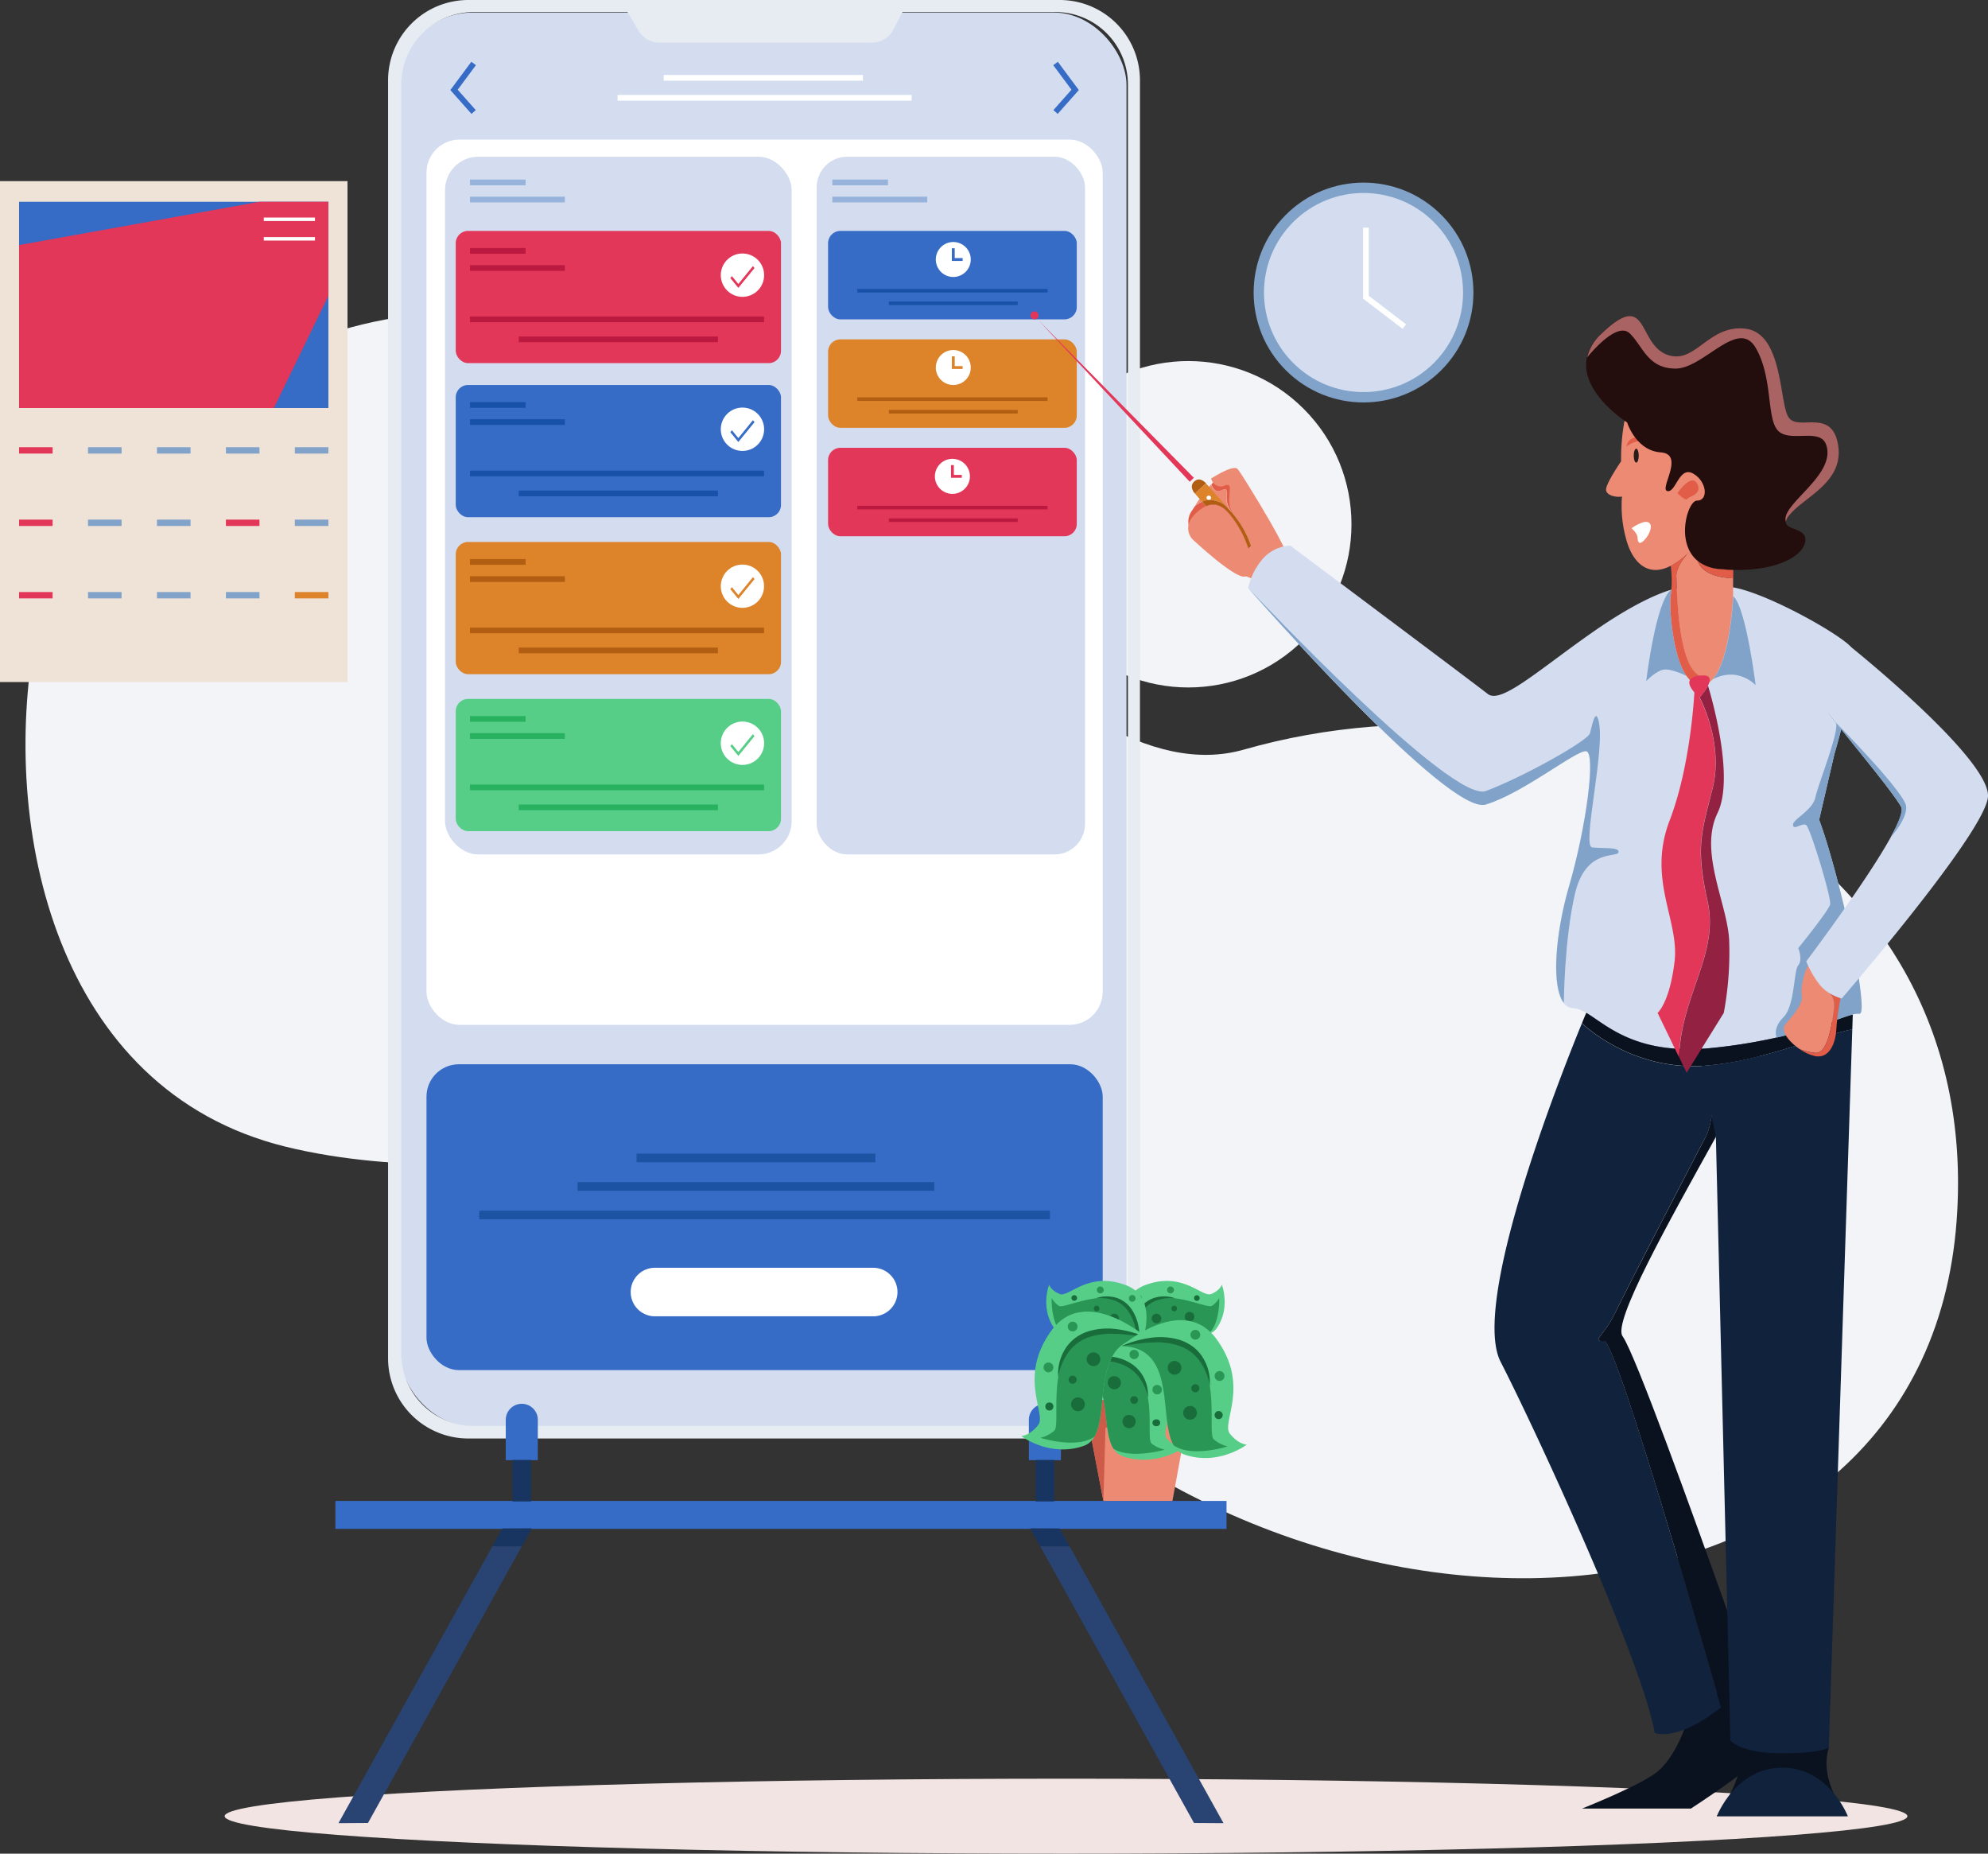 <svg xmlns="http://www.w3.org/2000/svg" viewBox="0 0 660.83 616.05"><rect x="0" y="0" width="660.83" height="616.05" fill="#333333" stroke="none"/><defs><style>.cls-1{fill:#f2f4f7;}.cls-2{fill:#f2e4e2;}.cls-3{fill:#d3ddef;}.cls-4{fill:#e7ebf2;}.cls-5{fill:#fff;}.cls-6{fill:#366bc6;}.cls-7{fill:#e23758;}.cls-8{fill:#dd842a;}.cls-9{fill:#57ce87;}.cls-10{fill:#bc1940;}.cls-11{fill:#1852a8;}.cls-12{fill:#b25e12;}.cls-13{fill:#28b260;}.cls-14{fill:#97b3db;}.cls-15{fill:#1c53a3;}.cls-16{fill:#294473;}.cls-17{fill:#173560;}.cls-18{fill:#81a2c9;}.cls-19{fill:#09121e;}.cls-20{fill:#11223d;}.cls-21{fill:#ed8a74;}.cls-22{fill:#e25d47;}.cls-23{fill:#932142;}.cls-24{fill:#281c1a;}.cls-25{fill:#230e0d;}.cls-26{fill:#aa6363;}.cls-27{fill:#299655;}.cls-28{fill:#196d3b;}.cls-29{fill:#ce5b49;}.cls-30{fill:#efe3d8;}</style></defs><g id="Ebene_2" data-name="Ebene 2"><g id="Businessman_working_on_desk" data-name="Businessman working on desk"><path class="cls-1" d="M11.7,211.65C0,274.86,18.42,362.24,94.86,381.07c77.29,19,158.26-18.94,224,56C429.67,563.45,639.5,552.68,650.39,405.85,660,276.9,523.78,217.64,413.55,249.1,351,267,277.35,143.93,199.6,112.56S25.22,138.71,11.7,211.65Z"/><circle class="cls-1" cx="395" cy="174.23" r="54.24" transform="translate(-7.5 330.34) rotate(-45)"/><ellipse class="cls-2" cx="354.36" cy="603.59" rx="279.68" ry="12.46"/><rect class="cls-3" x="132.91" y="4.18" width="241.55" height="469.87" rx="24.08"/><path class="cls-4" d="M352.26,0H155.71A26.67,26.67,0,0,0,129,26.67V451.41a26.67,26.67,0,0,0,26.67,26.66H352.26a26.67,26.67,0,0,0,26.67-26.66V26.67A26.67,26.67,0,0,0,352.26,0Zm22.67,449.81a24.1,24.1,0,0,1-24.08,24.08H157.46a24.11,24.11,0,0,1-24.08-24.08V28.1A24.11,24.11,0,0,1,157.46,4h51.1l3.65,6.16a8.1,8.1,0,0,0,7,4h70.65A8.11,8.11,0,0,0,297,9.82L300,4h50.83A24.1,24.1,0,0,1,374.93,28.1Z"/><rect class="cls-5" x="141.77" y="46.39" width="224.78" height="294.21" rx="11"/><rect class="cls-6" x="141.77" y="353.7" width="224.78" height="101.64" rx="10.76"/><rect class="cls-3" x="147.93" y="52.08" width="115.23" height="231.89" rx="11.07"/><rect class="cls-3" x="271.47" y="52.08" width="89.2" height="231.89" rx="10.16"/><rect class="cls-7" x="151.49" y="76.74" width="108.12" height="43.94" rx="4.09"/><rect class="cls-6" x="151.49" y="127.95" width="108.12" height="43.94" rx="4.09"/><rect class="cls-8" x="151.49" y="180.12" width="108.12" height="43.94" rx="4.09"/><rect class="cls-9" x="151.49" y="232.28" width="108.12" height="43.94" rx="4.09"/><rect class="cls-6" x="275.26" y="76.74" width="82.67" height="29.4" rx="4.09"/><rect class="cls-8" x="275.26" y="112.78" width="82.67" height="29.4" rx="4.09"/><rect class="cls-7" x="275.26" y="148.82" width="82.67" height="29.4" rx="4.09"/><rect class="cls-10" x="156.23" y="82.43" width="18.49" height="1.9"/><rect class="cls-10" x="156.23" y="88.12" width="31.54" height="1.9"/><rect class="cls-10" x="156.23" y="105.19" width="97.75" height="1.9"/><rect class="cls-10" x="172.44" y="111.83" width="66.22" height="1.9"/><path class="cls-5" d="M254,91.44a7.2,7.2,0,1,1-7.2-7.19A7.19,7.19,0,0,1,254,91.44Z"/><polygon class="cls-7" points="245.43 95.67 242.77 92.42 243.3 91.77 245.43 94.38 250.28 88.44 250.81 89.08 245.43 95.67"/><rect class="cls-11" x="156.23" y="133.64" width="18.49" height="1.9"/><rect class="cls-11" x="156.23" y="139.33" width="31.54" height="1.9"/><rect class="cls-11" x="156.23" y="156.41" width="97.75" height="1.9"/><rect class="cls-11" x="172.44" y="163.04" width="66.22" height="1.9"/><path class="cls-5" d="M254,142.65a7.2,7.2,0,1,1-7.2-7.19A7.2,7.2,0,0,1,254,142.65Z"/><polygon class="cls-6" points="245.43 146.89 242.77 143.63 243.3 142.99 245.43 145.59 250.28 139.65 250.81 140.3 245.43 146.89"/><rect class="cls-12" x="156.23" y="185.81" width="18.49" height="1.9"/><rect class="cls-12" x="156.23" y="191.5" width="31.54" height="1.9"/><rect class="cls-12" x="156.23" y="208.57" width="97.75" height="1.9"/><rect class="cls-12" x="172.44" y="215.21" width="66.22" height="1.9"/><circle class="cls-5" cx="246.79" cy="194.82" r="7.19"/><polygon class="cls-8" points="245.43 199.05 242.77 195.8 243.3 195.15 245.43 197.76 250.28 191.81 250.81 192.46 245.43 199.05"/><rect class="cls-13" x="156.23" y="237.97" width="18.49" height="1.9"/><rect class="cls-13" x="156.23" y="243.66" width="31.54" height="1.9"/><rect class="cls-13" x="156.23" y="260.73" width="97.75" height="1.9"/><rect class="cls-13" x="172.44" y="267.37" width="66.22" height="1.9"/><path class="cls-5" d="M254,247a7.2,7.2,0,1,1-7.2-7.19A7.19,7.19,0,0,1,254,247Z"/><polygon class="cls-9" points="245.43 251.22 242.77 247.96 243.3 247.31 245.43 249.92 250.28 243.98 250.81 244.63 245.43 251.22"/><rect class="cls-11" x="284.98" y="96.02" width="63.23" height="1.19"/><rect class="cls-11" x="295.47" y="100.2" width="42.83" height="1.19"/><rect class="cls-12" x="284.98" y="132.06" width="63.23" height="1.19"/><rect class="cls-12" x="295.47" y="136.24" width="42.83" height="1.19"/><rect class="cls-10" x="284.98" y="168.1" width="63.23" height="1.19"/><rect class="cls-10" x="295.47" y="172.28" width="42.83" height="1.19"/><path class="cls-5" d="M322.69,86.24a5.81,5.81,0,1,1-5.81-5.81A5.81,5.81,0,0,1,322.69,86.24Z"/><polygon class="cls-6" points="319.99 86.72 316.41 86.72 316.41 82.51 317.36 82.51 317.36 85.77 319.99 85.77 319.99 86.72"/><path class="cls-5" d="M322.69,122.14a5.81,5.81,0,1,1-5.81-5.81A5.81,5.81,0,0,1,322.69,122.14Z"/><polygon class="cls-8" points="319.99 122.61 316.41 122.61 316.41 118.41 317.36 118.41 317.36 121.67 319.99 121.67 319.99 122.61"/><path class="cls-5" d="M322.41,158.3a5.82,5.82,0,1,1-5.81-5.81A5.82,5.82,0,0,1,322.41,158.3Z"/><polygon class="cls-7" points="319.71 158.78 316.12 158.78 316.12 154.57 317.07 154.57 317.07 157.83 319.71 157.83 319.71 158.78"/><rect class="cls-14" x="156.23" y="59.67" width="18.49" height="1.9"/><rect class="cls-14" x="156.23" y="65.36" width="31.54" height="1.9"/><rect class="cls-14" x="276.68" y="59.67" width="18.49" height="1.9"/><rect class="cls-14" x="276.68" y="65.36" width="31.54" height="1.9"/><rect class="cls-15" x="211.59" y="383.4" width="79.39" height="2.85"/><rect class="cls-15" x="192.01" y="392.88" width="118.55" height="2.85"/><rect class="cls-15" x="159.31" y="402.36" width="189.69" height="2.85"/><path class="cls-5" d="M290.26,437.46H217.71a8.06,8.06,0,0,1-8.06-8.06h0a8.06,8.06,0,0,1,8.06-8.07h72.55a8.07,8.07,0,0,1,8.07,8.07h0A8.06,8.06,0,0,1,290.26,437.46Z"/><rect class="cls-5" x="205.28" y="31.56" width="97.76" height="1.9"/><rect class="cls-5" x="220.61" y="24.92" width="66.22" height="1.9"/><polygon class="cls-6" points="156.73 37.85 149.7 29.93 156.68 20.53 158.2 21.66 152.14 29.82 158.15 36.59 156.73 37.85"/><polygon class="cls-6" points="351.58 37.85 358.61 29.93 351.63 20.53 350.11 21.66 356.17 29.82 350.16 36.59 351.58 37.85"/><rect class="cls-6" x="111.5" y="498.82" width="296.21" height="9.29"/><polygon class="cls-16" points="163.69 513.9 173.45 513.9 122.32 605.85 112.51 605.91 163.69 513.9"/><polygon class="cls-16" points="176.79 507.88 176.76 507.96 166.99 507.96 176.79 507.88"/><polygon class="cls-16" points="352.23 507.96 342.46 507.96 342.43 507.88 352.23 507.96"/><polygon class="cls-16" points="406.71 605.91 396.9 605.85 345.78 513.9 355.54 513.9 406.71 605.91"/><polygon class="cls-17" points="355.54 513.9 345.78 513.9 342.46 507.96 352.23 507.96 355.54 513.9"/><polygon class="cls-17" points="176.76 507.96 173.45 513.9 163.69 513.9 166.99 507.96 176.76 507.96"/><path class="cls-6" d="M178.78,485.27H168.12v-13.4a5.33,5.33,0,0,1,5.33-5.33h0a5.33,5.33,0,0,1,5.33,5.33Z"/><rect class="cls-17" x="170.38" y="485.23" width="6.12" height="13.75"/><path class="cls-6" d="M352.66,485.27H342v-13.4a5.33,5.33,0,0,1,5.33-5.33h0a5.33,5.33,0,0,1,5.33,5.33Z"/><rect class="cls-17" x="344.27" y="485.23" width="6.12" height="13.75"/><circle class="cls-18" cx="453.25" cy="97.22" r="36.53" transform="translate(64.01 348.97) rotate(-45)"/><circle class="cls-3" cx="453.25" cy="97.22" r="33.09" transform="translate(64.01 348.97) rotate(-45)"/><polygon class="cls-5" points="466.25 109.29 453.1 99.25 453.1 75.65 455 75.65 455 98.31 467.4 107.78 466.25 109.29"/><path class="cls-8" d="M417.87,179.74l-2,1.78a32.85,32.85,0,0,0-5.59-10.23h0a3.27,3.27,0,0,1-.35-.46l.1.13.61.68Z"/><path class="cls-19" d="M559.83,574.82s-3.28,9.33-8.81,13.91-25.14,12.33-25.14,12.33h36.2s20.87-13.59,22-16.6,0-12.33,0-12.33l-8.38-11.06-15,5.06Z"/><path class="cls-19" d="M578.46,580.55s2.91,7.63-7.76,23h43.52s-9.86-11.38-6.3-22.76Z"/><path class="cls-20" d="M569.23,348.3c-1.66.17-3.26.29-4.78.34l-1.1-5.39,6.33-5.56,16.1-14.13.8-.7,1.19.57,28.11,13.74c-4.3,1.08-13.14,5.18-28.36,8.34A177.79,177.79,0,0,1,569.23,348.3Z"/><path class="cls-20" d="M572.07,567.45h0c-.7.53-1.45,1.1-2.26,1.68-13.11,9.64-19.75,6.79-19.75,6.79-4.43-24.65-39.84-101.15-51.22-123.29-10.08-19.6,20-95.46,27-112.56,0,0,15.21,15,38.6,14.24l1.13,0A100.87,100.87,0,0,0,584.87,351c-3.63,7.21-8.85,16.7-14.49,26.84,0,0,1.35-12.22,0-12.22s-.87,7.49-3.4,12.22-26.24,50.42-30,58.32-8.22,9.65-3.79,9.49S572.07,567.45,572.07,567.45Z"/><path class="cls-20" d="M587.52,345.51a177.79,177.79,0,0,1-18.29,2.79c-1.66.17-3.26.29-4.78.34-21.78.93-30.75-8.21-37.15-12l42.38,1.06,20.22.5C590.07,339.29,589.18,341.86,587.52,345.51Z"/><path class="cls-21" d="M426.64,181.61l-2.4,7.36-8.35,3.22-.41-.16h0l-1.27-.51c-2.85-1.18-8.61-3.84-11.45-7s-6.94-6.33-7.64-10.1a5.42,5.42,0,0,1,1.09-2.3,13.41,13.41,0,0,1,4.72-3.93c2.35-1,5-.75,7.75,2.57A35,35,0,0,1,415,182.31l.88-.79a32.85,32.85,0,0,0-5.59-10.23h0a3.27,3.27,0,0,1-.35-.46l0,0L408,168.73a8.21,8.21,0,0,0-6-2.57.66.66,0,0,1-.44,0h0a6.92,6.92,0,0,0-2.05.54,7.82,7.82,0,0,0-2.38,1.53c.51-.79,1.05-1.59,1.61-2.4a49.1,49.1,0,0,1,3.08-4l.77-.83h0s.93,2.84,2.8,2.17,2.34-1.26,2.3,1.11a8.31,8.31,0,0,0,2,6.39c-2.93-4.67,1-10.67-2.63-9.36a3.2,3.2,0,0,1-3.91-.91,12,12,0,0,1,2.53-1.91,5.12,5.12,0,0,1,5.17-.18c2.08,1.11,4.76,4.59,7.32,8.54l.11.16C422.71,173.68,426.64,181.61,426.64,181.61Z"/><path class="cls-8" d="M401.62,166.18a6.92,6.92,0,0,0-2.05.54l-.77-.87L397.18,164l3.72-3.32,1,1.1,6.16,6.91a8.21,8.21,0,0,0-6-2.57.66.66,0,0,1-.44,0Z"/><path class="cls-7" d="M408.67,170.79A35,35,0,0,1,415,182.31l-.83.75-13.24-14.84C403.27,167.19,406,167.47,408.67,170.79Z"/><path class="cls-12" d="M397.18,164s-2.14-2.22-.19-4,3.91.64,3.91.64Z"/><path class="cls-5" d="M402.29,166a.64.64,0,0,1-.22.14.66.66,0,0,1-.44,0h0a.66.66,0,0,1-.37-.21.73.73,0,0,1,.06-1.05.75.75,0,0,1,1.05.06A.74.74,0,0,1,402.29,166Z"/><path class="cls-21" d="M414.2,191.52a1.88,1.88,0,0,1-.48.12c-2.87.35-12-7.54-17-12.1a5.4,5.4,0,0,1-.56-7.39,13.41,13.41,0,0,1,4.72-3.93c2.35-1,5-.75,7.75,2.57A35,35,0,0,1,415,182.31C416.46,187.05,416.16,190.77,414.2,191.52Z"/><path class="cls-3" d="M618,336.92a5.54,5.54,0,0,0-2.16.25c-4,1-11.91,4.62-25.23,7.66-1,.23-2.06.46-3.13.68a177.79,177.79,0,0,1-18.29,2.79c-1.66.17-3.26.29-4.78.34-21.78.93-30.75-8.21-37.15-12h0a9.77,9.77,0,0,0-4.41-1.61,4,4,0,0,1-3.08-1.7h0c-4.16-5.4-2.94-22.68,1.82-39.07,5.7-19.59,8.85-43.94,5.68-44.58s-20.85,13.92-33.49,17.71c-12.36,3.71-75.89-68.49-78.78-71.8l-.1-.12a22,22,0,0,1,4.9-9.8,13,13,0,0,1,9.09-4.35s61.17,45.76,65.67,49.32,17.79-8.77,36-21.34,26.8-13.75,26.8-13.75a78.09,78.09,0,0,1,17-.55c10.44.62,37.62,15.8,41.1,20.23,2.18,2.77-.6,16-3,25.43-.15.6-.3,1.2-.45,1.77-1.23,4.76-2.25,8.2-2.25,8.2l-5.06,21.82c2.77,7.43,6,19.29,8.75,30.81,1.87,8,3.45,15.8,4.41,21.9.38,2.45.66,4.62.81,6.41C619,335,618.86,337.05,618,336.92Z"/><path class="cls-21" d="M571.48,189.11a13.31,13.31,0,0,1-7-2.53s.94,5.2,11.62,5.6v6s-.92,21.17-6.89,27.68h0a6.37,6.37,0,0,1-1.4,1.18c-.22-.74-1.05-1.59-2.92-2.49-7.35-3.56-7.51-29-7.67-32.86-.15-3.42,3.4-7.37,4.25-8.27a26.09,26.09,0,0,1-6.15,4.65l-2-6.47-.45-1.45,7.21-3.67,1.8-.91,4.37,2.91,5.49,3.66,4.37,2.91v4.38C574.65,189.36,573.1,189.26,571.48,189.11Z"/><path class="cls-21" d="M587.37,156.72s-9.93,10.13-21.08,21.73l-3.73,3.88-.87.87-.11.11a26.28,26.28,0,0,1-6.22,4.73c-3.09,1.6-5.69,1.7-7.83.85-3.49-1.37-5.74-5.26-6.87-9.32a40.9,40.9,0,0,1-1.5-14.55c-1.5.32-5.14-.15-5.29-2.21s5-9.49,5-9.49A68.12,68.12,0,0,1,540,139.88h0l12.84-3.69,22.6,6.63Z"/><path class="cls-21" d="M420.2,170.06s-6.27,4.42-9.57,1.57c-.12-.11-.24-.22-.35-.34h0a3.27,3.27,0,0,1-.35-.46l0,0a.73.73,0,0,1-.09-.13c-2.93-4.67,1-10.67-2.63-9.36a3.2,3.2,0,0,1-3.91-.91,4.26,4.26,0,0,1-.72-1.39l.28-.18c1.37-.85,7.24-4.41,8.49-3,1,1.06,4.66,7.16,7,11l.11.16Z"/><path class="cls-22" d="M407.76,164.27c0-2.37-.43-1.78-2.3-1.11s-2.8-2.17-2.8-2.17q.29-.31.6-.6a3.2,3.2,0,0,0,3.91.91c3.67-1.31-.3,4.69,2.63,9.36A8.31,8.31,0,0,1,407.76,164.27Z"/><path class="cls-22" d="M400.92,168.22a13.41,13.41,0,0,0-4.72,3.93,5.42,5.42,0,0,0-1.09,2.3,6.16,6.16,0,0,1,1.07-4.69c.33-.47.65-1,1-1.48l0,0a7.82,7.82,0,0,1,2.38-1.53Z"/><path class="cls-12" d="M415.87,181.52l-.88.79a35,35,0,0,0-6.32-11.52c-2.71-3.32-5.4-3.6-7.75-2.57l-1.35-1.5a6.92,6.92,0,0,1,2.05-.54h0a.66.66,0,0,0,.44,0,8.21,8.21,0,0,1,6,2.57l1.85,2.06,0,0a3.27,3.27,0,0,0,.35.46h0A32.85,32.85,0,0,1,415.87,181.52Z"/><path class="cls-22" d="M401.63,166.18a3.17,3.17,0,0,1,.44,0A.66.66,0,0,1,401.63,166.18Z"/><path class="cls-22" d="M409.89,170.79,408,168.73a16.13,16.13,0,0,1,1.76,1.93,2.77,2.77,0,0,1,.22.29,2.6,2.6,0,0,1,.25.33,3.27,3.27,0,0,1-.35-.46Z"/><path class="cls-20" d="M570.7,603.59h43.52s-6.16-16.12-21.76-16.12S570.7,603.59,570.7,603.59Z"/><path class="cls-19" d="M615.88,337.17l-.16,4.93c-7,1.35-18.51,5.78-30.85,8.93a100.87,100.87,0,0,1-19.29,3.24l-1.13,0c-23.39.79-38.6-14.24-38.6-14.24.91-2.21,1.44-3.44,1.44-3.44h0c6.4,3.8,15.37,12.94,37.15,12,1.52-.05,3.12-.17,4.78-.34a177.79,177.79,0,0,0,18.29-2.79C602.74,342.35,611.58,338.25,615.88,337.17Z"/><path class="cls-19" d="M574.89,565.25c-.84.67-1.77,1.4-2.81,2.2h0s-34.49-121.93-38.91-121.77,0-1.59,3.79-9.49,27.5-53.58,30-58.32,2.06-12.22,3.4-12.22,0,12.22,0,12.22c-15.63,28.17-34.4,61.55-31,66.22,4.08,5.58,23.61,59.73,34.75,91.11,4.65,13.1,7.84,22.23,7.84,22.23S582.68,558.91,574.89,565.25Z"/><path class="cls-20" d="M584.87,351c12.34-3.15,23.88-7.58,30.85-8.93l-7.8,238.73s-2.37,1.89-15.88,1.89-16.84-4.26-16.84-4.26l-.31-13.21-.73-30-3.78-157.33-4.8-23.6A100.87,100.87,0,0,0,584.87,351Z"/><path class="cls-18" d="M560.6,224.63c-.27-.14-5.16-2.54-7.69-2.07s-5.69,3.79-5.69,3.79,3.19-26.85,8.35-30.38c-.05.62-.12,1.24-.21,1.85C554.81,201.5,555.82,217.76,560.6,224.63Z"/><path class="cls-18" d="M583.58,227.7a12.13,12.13,0,0,0-7.43-3.48,12.64,12.64,0,0,0-6.89,1.6c6-6.51,6.89-27.68,6.89-27.68C580.42,201.93,583.58,227.7,583.58,227.7Z"/><path class="cls-7" d="M569.26,261.92c-3.78,15.17-5.7,19.52-1.66,37.74,3.87,17.44-8.85,31.07-9.48,51.69L551,336.63s4-3.34,5.64-17.09-9.2-27.27-1.61-46.94c6-15.69,7.75-35.2,8.2-42.47,0,0,0,0,0,0,.11-1.85.14-2.91.14-2.91h4.12l.21.69a20.81,20.81,0,0,1-2.79,3.85S573.05,246.74,569.26,261.92Z"/><path class="cls-18" d="M538,283.26c-.47,1.89-10.9-1.42-14.46,13.75s-3.71,36.31-3.71,36.31h0c-4.16-5.4-2.94-22.68,1.82-39.07,5.7-19.59,8.85-43.94,5.68-44.58s-20.85,13.92-33.49,17.71c-12.36,3.71-75.89-68.49-78.78-71.8,2.93,3.11,67.5,71.47,78.85,67.3,11.62-4.27,33.91-16.6,34.62-19.21s1.74-8.34,2.82-4.27c2.48,9.33-5.66,41.73-2.11,42.21S538.45,281.36,538,283.26Z"/><path class="cls-18" d="M618,336.92a5.54,5.54,0,0,0-2.16.25c-4,1-11.91,4.62-25.23,7.66,0,0-1.55-3,2.25-6.8s3.33-15.34,4.9-17.23,0-5.69,0-5.69,10.12-12.49,10.6-14.54-6.64-25.61-8-26.4-4.18,1.9-4.34,0,6.47-4.73,7.42-9.17,8.38-22.82,6.73-24.89-3.72-4.35-2.3-5.15c.66-.36,2.64,2.48,4.6,5.68-.15.6-.3,1.2-.45,1.77-1.23,4.76-2.25,8.2-2.25,8.2l-5.06,21.82c2.77,7.43,6,19.29,8.75,30.81,1.87,8,3.45,15.8,4.41,21.9.38,2.45.66,4.62.81,6.41C619,335,618.86,337.05,618,336.92Z"/><path class="cls-21" d="M611.8,331.76a15.69,15.69,0,0,1-3.62-1.65c.51.38,1.92,1.82,1.4,5.64-.63,4.65-2.08,14.77-6.24,14.14a18.86,18.86,0,0,1-5.08-1.22l0,0c-3.61-2.43-6.55-6.11-4.78-8.22,2.63-3.11,6-7,5.43-9.6-.4-2.06.47-7.05,2.15-9.94a5.25,5.25,0,0,1,1.53-1.8l2.64-1.75,5.27,9.36,1.74,3.08S612,330.55,611.8,331.76Z"/><path class="cls-3" d="M660.8,265c-1.2,10.31-34.44,50.2-45.25,62.93l-3.36,3.93-.39-.11a15.69,15.69,0,0,1-3.62-1.65L608,330a12.94,12.94,0,0,1-3.39-3.09,32,32,0,0,1-3.59-6c-.41-.89-.6-1.42-.6-1.42s19.55-25.9,28-41.09l0,0c2.76-5,4.3-8.83,3.57-10.19-2.45-4.51-15-19.63-21.67-28l-.06-.07c-1.49-1.85-2.69-3.37-3.41-4.35-3.94-5.38-3.63-29.25,8.7-20.55C615.51,215.21,662.22,252.69,660.8,265Z"/><path class="cls-23" d="M573,336.63l-12.34,19.89-2.49-5.17c.63-20.62,13.35-34.25,9.48-51.69-4-18.22-2.12-22.57,1.66-37.74s-4.33-30.17-4.33-30.17a20.81,20.81,0,0,0,2.79-3.85c1.37,4.57,8.82,30.66,3.15,42.32-6.23,12.8,3.15,29.87,3.86,42A109.53,109.53,0,0,1,573,336.63Z"/><path class="cls-18" d="M628.38,278.35c2.76-5,4.3-8.83,3.57-10.19-2.45-4.51-15-19.63-21.67-28,1.37,1.39,23.14,23.54,23.36,27.9S628.69,278,628.38,278.35Z"/><path class="cls-22" d="M567.85,227a4.4,4.4,0,0,1-2.13.69c-2.05.1-3.74-1.09-5.11-3.06h0c-4.78-6.87-5.79-23.13-5.24-26.81.09-.61.16-1.23.21-1.85a39.84,39.84,0,0,0-.21-7.93,26.28,26.28,0,0,0,6.22-4.73c-.69.72-4.47,4.83-4.32,8.35.16,3.87.32,29.3,7.67,32.86C566.8,225.42,567.63,226.27,567.85,227Z"/><path class="cls-7" d="M567.72,227.9a20.81,20.81,0,0,1-2.79,3.85,16.14,16.14,0,0,1-1.68-1.62s0,0,0,0c-1.67-1.9-3.36-4.84,1.44-5.56l.24,0C568.83,224,568.74,225.92,567.72,227.9Z"/><path class="cls-22" d="M576.15,189.4v2.78c-10.68-.4-11.62-5.6-11.62-5.6a13.31,13.31,0,0,0,7,2.53C573.1,189.26,574.65,189.36,576.15,189.4Z"/><path class="cls-22" d="M611.8,331.76a81.18,81.18,0,0,0-1.37,10c-.17,4.5-2.1,10.11-7,9.24a14.46,14.46,0,0,1-5.17-2.32,18.86,18.86,0,0,0,5.08,1.22c4.16.63,5.61-9.49,6.24-14.14.52-3.82-.89-5.26-1.4-5.64A15.69,15.69,0,0,0,611.8,331.76Z"/><path class="cls-24" d="M544.73,151.43c0,1.27-.37,2.31-.83,2.31s-.83-1-.83-2.31.37-2.31.83-2.31S544.73,150.15,544.73,151.43Z"/><path class="cls-22" d="M540.66,148.42a3.51,3.51,0,0,1,3.72-3.08c3.47-.08,4.11,3.4,4.11,3.4s-2-2.29-3.92-2.11A8.56,8.56,0,0,0,540.66,148.42Z"/><path class="cls-25" d="M595,171a4.68,4.68,0,0,0-1.34,2.43c-.25,2.87,7.16,1.86,6.42,6.54-.63,3.94-6.15,7.6-15,8.92a50.69,50.69,0,0,1-8.89.5c-1.5,0-3-.14-4.67-.29a13.31,13.31,0,0,1-7-2.53c-3.22-2.51-4.38-6.42-4.41-10.13,0-5.23,2.17-10.07,4-10.07,3.89,0,3.29-6.43-1.34-9s-5.68,6.43-8.52,5.83,6-12.26-2.24-12.86-11.14-9.94-11.14-9.94-15.85-10-13.36-21.61h0a15.73,15.73,0,0,1,4.9-8c15.4-14.66,11.81,3.14,21.38,7s13.75-10,26.31-8.53,11.21,24.67,14.35,29.45,14.36-3.28,16.45,9.12S600,165,595,171Z"/><path class="cls-5" d="M542.36,175.54s4.78-3.49,6.13-1.47-2.81,7.47-3.76,6.16S545.41,178.44,542.36,175.54Z"/><path class="cls-22" d="M557.58,163.91c.15-.23,4.66-6.79,6.56-3.16s-2.77,4.19-3.28,5.06S557.58,163.91,557.58,163.91Z"/><path class="cls-26" d="M595,171a4.68,4.68,0,0,0-1.34,2.43c-2.09-5.72,17-15.49,13.35-25.68-2-5.64-11.85-.6-15.88-4.52s-1.66-17.54-7.51-27.62-17.28,6.88-26.64,6.88-10.9-7.59-15.29-11.73-13.73,7.59-14.09,8a15.73,15.73,0,0,1,4.9-8c15.4-14.66,11.81,3.14,21.38,7s13.75-10,26.31-8.53,11.21,24.67,14.35,29.45,14.36-3.28,16.45,9.12S600,165,595,171Z"/><polygon class="cls-7" points="395.49 160.1 345.21 106.45 396.85 158.79 395.49 160.1"/><circle class="cls-7" cx="343.87" cy="104.8" r="1.34"/><path class="cls-9" d="M376.28,448.64c3.81-12.38,18.36-3.58,25.39-5.35h0a4.49,4.49,0,0,0,2.69-1.75c4.84-6.83,1.78-14.57,1.78-14.57s-.52,1.84-3.53,3.08-9.36-7.62-21.83-3S376.28,448.64,376.28,448.64Z"/><path class="cls-27" d="M376.28,448.64c3.81-12.38,18.36-3.58,25.39-5.35h0c3.94-3.25,3.63-11.93,3.63-11.93a7.63,7.63,0,0,1-2.45,2.63c-1.61,1-12.43-4.84-19.83-1.74S376.28,448.64,376.28,448.64Z"/><path class="cls-28" d="M390.71,431.5a11,11,0,0,0-6.74-.25,9.46,9.46,0,0,0-3.13,1.59,10.47,10.47,0,0,0-2.36,2.61,15.79,15.79,0,0,0-2.24,6.47,24.78,24.78,0,0,0,0,6.72,60,60,0,0,1,1-6.53c.12-.53.28-1.05.41-1.58s.3-1,.52-1.52a13.56,13.56,0,0,1,1.4-2.83,9.72,9.72,0,0,1,4.71-3.94A13.86,13.86,0,0,1,390.71,431.5Z"/><path class="cls-28" d="M384,439.73a1.59,1.59,0,1,0-1.09-2A1.58,1.58,0,0,0,384,439.73Z"/><path class="cls-28" d="M390.07,435.76a.93.93,0,1,0-.64-1.15A.93.93,0,0,0,390.07,435.76Z"/><path class="cls-27" d="M378.2,432.59a1.12,1.12,0,1,0-.78-1.39A1.13,1.13,0,0,0,378.2,432.59Z"/><path class="cls-28" d="M397.5,432.27a.94.94,0,1,0,.51-1.8.94.94,0,0,0-.51,1.8Z"/><path class="cls-28" d="M395,439.12a1.59,1.59,0,1,0-1.09-2A1.58,1.58,0,0,0,395,439.12Z"/><path class="cls-27" d="M388.81,429.8a1.14,1.14,0,0,0,.63-2.19,1.14,1.14,0,1,0-.63,2.19Z"/><path class="cls-9" d="M378.59,448.64c-3.82-12.38-18.37-3.58-25.39-5.35h0a4.47,4.47,0,0,1-2.68-1.75c-4.85-6.83-1.78-14.57-1.78-14.57s.51,1.84,3.52,3.08,9.36-7.62,21.84-3S378.59,448.64,378.59,448.64Z"/><path class="cls-27" d="M378.59,448.64c-3.82-12.38-18.37-3.58-25.39-5.35h0c-3.94-3.25-3.63-11.93-3.63-11.93A7.63,7.63,0,0,0,352,434c1.61,1,12.44-4.84,19.83-1.74S378.59,448.64,378.59,448.64Z"/><path class="cls-28" d="M364.15,431.5a11,11,0,0,1,6.74-.25,9.46,9.46,0,0,1,3.13,1.59,10.28,10.28,0,0,1,2.36,2.61,15.79,15.79,0,0,1,2.24,6.47,25.19,25.19,0,0,1,0,6.72,62.58,62.58,0,0,0-1-6.53c-.12-.53-.28-1.05-.4-1.58s-.31-1-.52-1.52a14.11,14.11,0,0,0-1.41-2.83,9.72,9.72,0,0,0-4.71-3.94A13.84,13.84,0,0,0,364.15,431.5Z"/><path class="cls-28" d="M370.83,439.73a1.59,1.59,0,1,1,1.09-2A1.59,1.59,0,0,1,370.83,439.73Z"/><path class="cls-28" d="M364.79,435.76a.93.93,0,1,1,.64-1.15A.93.93,0,0,1,364.79,435.76Z"/><path class="cls-27" d="M376.66,432.59a1.12,1.12,0,1,1,.78-1.39A1.12,1.12,0,0,1,376.66,432.59Z"/><path class="cls-28" d="M357.36,432.27a.94.94,0,1,1,.64-1.15A.92.92,0,0,1,357.36,432.27Z"/><path class="cls-28" d="M359.83,439.12a1.59,1.59,0,1,1,1.09-2A1.59,1.59,0,0,1,359.83,439.12Z"/><path class="cls-27" d="M366.05,429.8a1.14,1.14,0,1,1,.79-1.41A1.13,1.13,0,0,1,366.05,429.8Z"/><polygon class="cls-21" points="360.34 465.25 395.84 465.25 389.73 498.82 366.78 498.82 360.34 465.25"/><polygon class="cls-29" points="395.84 465.25 367.47 474.53 366.78 498.82 360.34 465.25 395.84 465.25"/><path class="cls-9" d="M353.62,453.15c17.73.36,11.57,20.6,16.53,28.34h0a6,6,0,0,0,3.31,2.59c10.8,3.46,19.83-2.79,19.83-2.79s-2.6,0-5.36-3.15,6.53-13.67-4.19-26.93S353.62,453.15,353.62,453.15Z"/><path class="cls-27" d="M353.62,453.15c17.73.36,11.57,20.6,16.53,28.34h0c5.74,3.58,17.06.29,17.06.29a11.11,11.11,0,0,1-4.38-2c-1.94-1.57,1.73-16.4-5.11-24.13S353.62,453.15,353.62,453.15Z"/><path class="cls-28" d="M381.57,464.51a12.41,12.41,0,0,0-2.19-8.07,11.94,11.94,0,0,0-3.26-3.19,15.09,15.09,0,0,0-4.31-1.93,24.08,24.08,0,0,0-9.36-.47,37.37,37.37,0,0,0-8.83,2.3c3-.44,6-.87,9-1,.74,0,1.49,0,2.22-.05s1.48,0,2.2.1a20.08,20.08,0,0,1,4.26.72,13.41,13.41,0,0,1,6.94,4.26A16.3,16.3,0,0,1,381.57,464.51Z"/><path class="cls-28" d="M368.25,459.36a2.18,2.18,0,1,0,2.17-2A2.07,2.07,0,0,0,368.25,459.36Z"/><path class="cls-28" d="M375.72,465.2A1.29,1.29,0,1,0,377,464,1.23,1.23,0,0,0,375.72,465.2Z"/><path class="cls-27" d="M375.47,450a1.54,1.54,0,1,0,1.53-1.39A1.46,1.46,0,0,0,375.47,450Z"/><ellipse class="cls-28" cx="384.37" cy="472.84" rx="1.28" ry="1.15"/><path class="cls-28" d="M373.15,472.21a2.19,2.19,0,1,0,2.18-1.95A2.08,2.08,0,0,0,373.15,472.21Z"/><path class="cls-27" d="M383.1,461.69a1.57,1.57,0,1,0,1.56-1.41A1.49,1.49,0,0,0,383.1,461.69Z"/><path class="cls-9" d="M381.12,444.5c-18.61.42-12.15,24-17.35,33h0a6.48,6.48,0,0,1-3.47,3c-11.34,4-20.83-3.25-20.83-3.25s2.73,0,5.63-3.67-6.86-15.93,4.4-31.37S381.12,444.5,381.12,444.5Z"/><path class="cls-27" d="M381.12,444.5c-18.61.42-12.15,24-17.35,33h0c-6,4.17-17.92.34-17.92.34a11.13,11.13,0,0,0,4.61-2.35c2-1.83-1.83-19.09,5.36-28.1S381.12,444.5,381.12,444.5Z"/><path class="cls-28" d="M351.76,457.73a15.7,15.7,0,0,1,2.3-9.4,13.47,13.47,0,0,1,3.43-3.71,15.12,15.12,0,0,1,4.53-2.25,22.75,22.75,0,0,1,9.83-.55,35.63,35.63,0,0,1,9.27,2.68,88.14,88.14,0,0,0-9.42-1.18c-.78,0-1.56,0-2.33-.06s-1.55,0-2.31.12a19.61,19.61,0,0,0-4.47.83,13.86,13.86,0,0,0-7.29,5A20,20,0,0,0,351.76,457.73Z"/><path class="cls-28" d="M365.76,451.73a2.28,2.28,0,1,1-2.28-2.28A2.28,2.28,0,0,1,365.76,451.73Z"/><path class="cls-28" d="M357.91,458.53a1.35,1.35,0,1,1-1.34-1.34A1.34,1.34,0,0,1,357.91,458.53Z"/><path class="cls-27" d="M358.18,440.86a1.62,1.62,0,1,1-1.61-1.61A1.61,1.61,0,0,1,358.18,440.86Z"/><circle class="cls-28" cx="348.82" cy="467.43" r="1.34"/><path class="cls-28" d="M360.61,466.7a2.29,2.29,0,1,1-2.28-2.28A2.28,2.28,0,0,1,360.61,466.7Z"/><circle class="cls-27" cx="348.52" cy="454.44" r="1.64"/><path class="cls-9" d="M372.79,447.36c18.61.41,12.15,24,17.35,33h0a6.46,6.46,0,0,0,3.47,3c11.34,4,20.83-3.25,20.83-3.25s-2.73,0-5.63-3.67,6.86-15.92-4.4-31.37S372.79,447.36,372.79,447.36Z"/><path class="cls-27" d="M372.79,447.36c18.61.41,12.15,24,17.35,33h0c6,4.17,17.92.34,17.92.34a11.22,11.22,0,0,1-4.61-2.36c-2-1.83,1.82-19.09-5.36-28.1S372.79,447.36,372.79,447.36Z"/><path class="cls-28" d="M402.14,460.58a15.57,15.57,0,0,0-2.3-9.4,13.28,13.28,0,0,0-3.42-3.71,15.36,15.36,0,0,0-4.53-2.25,22.91,22.91,0,0,0-9.83-.55,36,36,0,0,0-9.27,2.69,88.19,88.19,0,0,1,9.42-1.19c.78,0,1.56,0,2.33-.06s1.55,0,2.31.13a19.08,19.08,0,0,1,4.47.83,13.9,13.9,0,0,1,7.29,5A20,20,0,0,1,402.14,460.58Z"/><path class="cls-28" d="M388.15,454.58a2.28,2.28,0,1,0,2.28-2.28A2.28,2.28,0,0,0,388.15,454.58Z"/><circle class="cls-28" cx="397.34" cy="461.38" r="1.34"/><path class="cls-27" d="M395.73,443.72a1.62,1.62,0,0,0,3.23,0,1.62,1.62,0,1,0-3.23,0Z"/><path class="cls-28" d="M403.74,470.28a1.35,1.35,0,1,0,1.35-1.34A1.34,1.34,0,0,0,403.74,470.28Z"/><path class="cls-28" d="M393.3,469.55a2.28,2.28,0,1,0,2.28-2.28A2.29,2.29,0,0,0,393.3,469.55Z"/><circle class="cls-27" cx="405.39" cy="457.3" r="1.64"/><rect class="cls-30" y="60.2" width="115.51" height="166.47"/><rect class="cls-6" x="6.34" y="67.06" width="102.82" height="68.54"/><rect class="cls-7" x="6.34" y="148.63" width="11.15" height="2.11"/><rect class="cls-18" x="29.26" y="148.63" width="11.15" height="2.11"/><rect class="cls-18" x="52.18" y="148.63" width="11.15" height="2.11"/><rect class="cls-18" x="75.1" y="148.63" width="11.15" height="2.11"/><rect class="cls-18" x="98.01" y="148.63" width="11.15" height="2.11"/><rect class="cls-7" x="6.34" y="172.69" width="11.15" height="2.11"/><rect class="cls-18" x="29.26" y="172.69" width="11.15" height="2.11"/><rect class="cls-18" x="52.18" y="172.69" width="11.15" height="2.11"/><rect class="cls-7" x="75.1" y="172.69" width="11.15" height="2.11"/><rect class="cls-18" x="98.01" y="172.69" width="11.15" height="2.11"/><rect class="cls-7" x="6.34" y="196.76" width="11.15" height="2.11"/><rect class="cls-18" x="29.26" y="196.76" width="11.15" height="2.11"/><rect class="cls-18" x="52.18" y="196.76" width="11.15" height="2.11"/><rect class="cls-18" x="75.1" y="196.76" width="11.15" height="2.11"/><rect class="cls-8" x="98.01" y="196.76" width="11.15" height="2.11"/><polygon class="cls-7" points="86.25 67.06 6.34 81.45 6.34 135.6 91.04 135.6 109.16 98.3 109.16 67.06 86.25 67.06"/><rect class="cls-5" x="87.69" y="72.3" width="17.01" height="1.15"/><rect class="cls-5" x="87.69" y="78.8" width="17.01" height="1.15"/></g></g></svg>